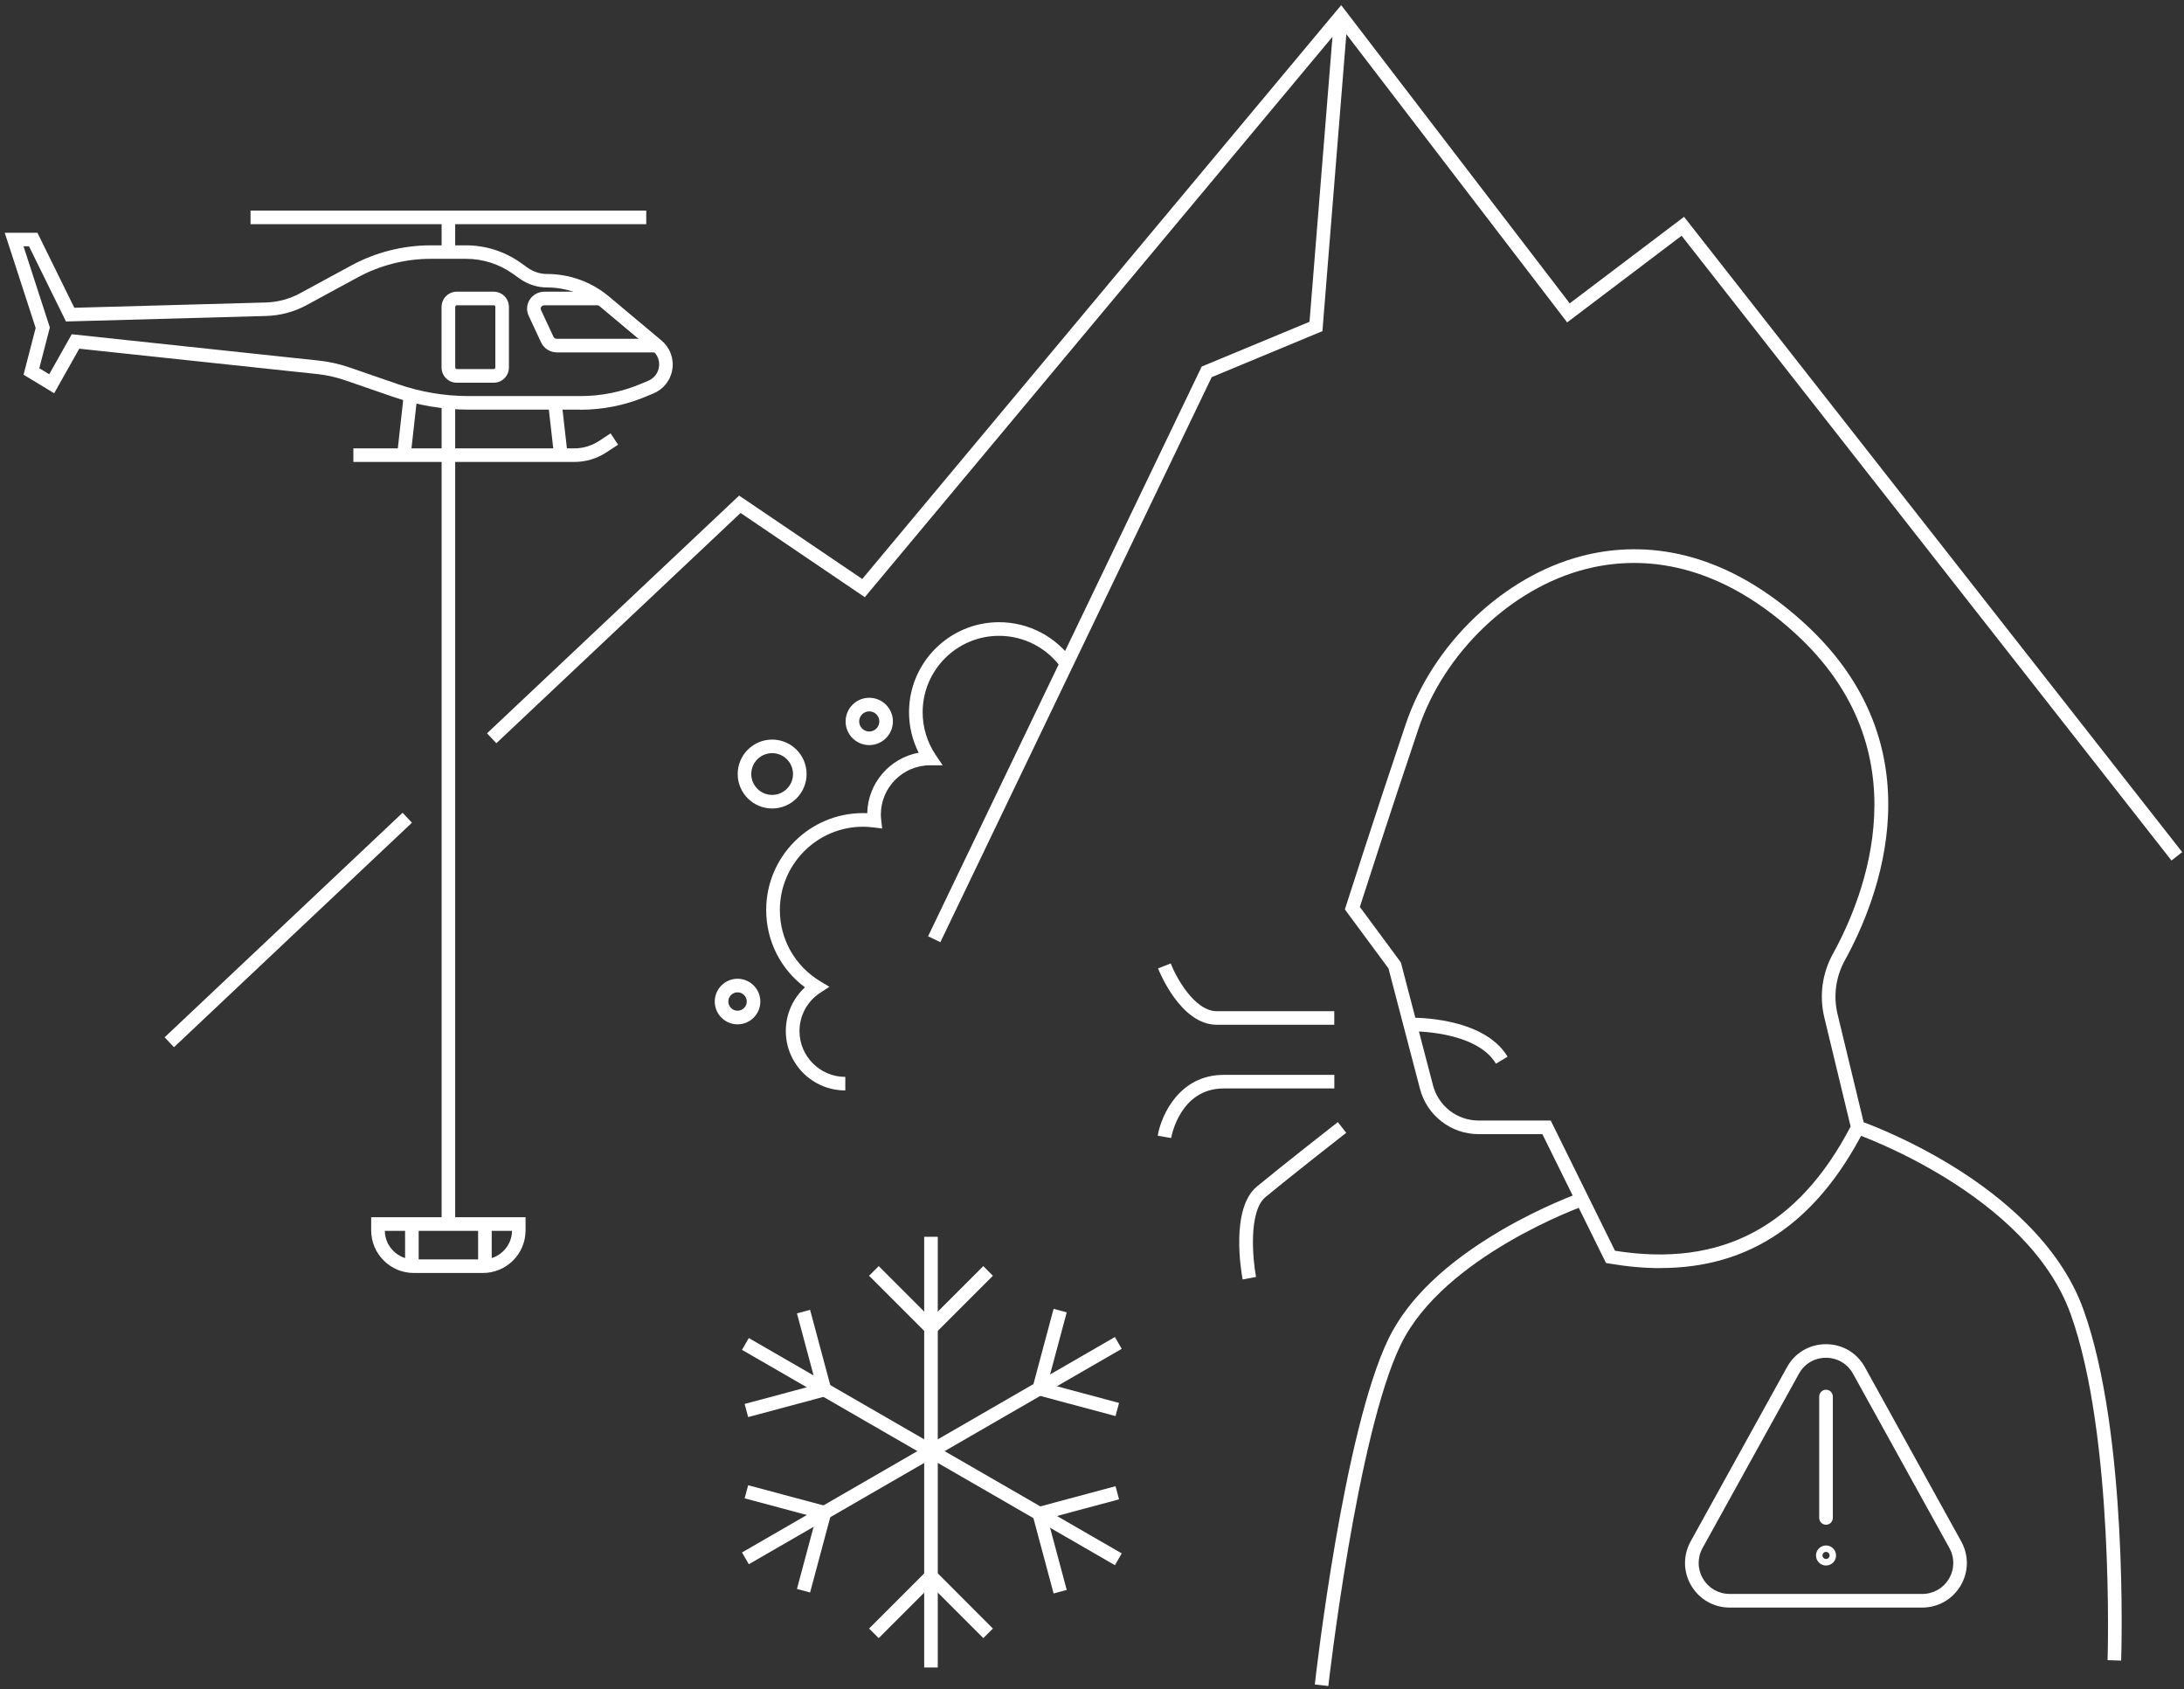 <?xml version="1.0" encoding="utf-8"?>
<svg xmlns="http://www.w3.org/2000/svg" width="225" height="174" viewBox="0 0 225 174" fill="none">
<rect x="0" y="0" width="225" height="174" fill="#333333" stroke="none"/>
<path d="M171.072 130.62C169.392 130.62 167.637 130.461 165.803 130.15L165.452 130.091L158.898 116.819H152.328C149.491 116.819 147.005 114.901 146.288 112.153L143.045 99.751L138.552 93.671L138.661 93.33C138.691 93.236 141.686 83.874 144.82 74.591C147.618 66.311 154.914 59.352 162.981 57.266C168.423 55.857 176.811 55.916 185.867 64.171C199.895 76.958 193.479 92.722 190.068 98.9C189.124 100.611 188.857 102.583 189.307 104.456L192.144 116.201L192.026 116.433C187.132 125.939 180.246 130.61 171.072 130.61V130.62ZM166.391 128.83C177.305 130.57 185.244 126.383 190.656 116.033L187.943 104.792C187.409 102.578 187.725 100.25 188.837 98.233C192.085 92.341 198.209 77.329 184.918 65.214C176.327 57.379 168.433 57.31 163.322 58.625C155.695 60.597 148.794 67.191 146.14 75.04C143.347 83.31 140.663 91.649 140.094 93.414L144.321 99.133L147.633 111.797C148.191 113.927 150.119 115.415 152.319 115.415H159.758L166.376 128.82L166.391 128.83Z" fill="white"/>
<path d="M218.525 171.044L217.126 170.999C217.136 170.772 217.838 147.896 213.32 135.345C208.871 122.988 191.353 116.849 191.175 116.789L191.63 115.464C191.818 115.529 196.252 117.066 201.328 120.215C206.044 123.141 212.183 128.059 214.635 134.876C219.247 147.683 218.555 170.104 218.525 171.049V171.044Z" fill="white"/>
<path d="M136.847 173.663L135.453 173.505C135.571 172.442 138.438 147.367 143.055 137.876C145.032 133.813 148.957 130.051 154.716 126.69C158.971 124.209 162.605 122.924 162.758 122.869L163.222 124.189C163.079 124.238 148.749 129.369 144.315 138.489C139.802 147.762 136.876 173.406 136.847 173.663Z" fill="white"/>
<path d="M154.113 109.557C152.047 106.107 145.359 106.221 145.289 106.226L145.255 104.827C145.566 104.822 152.823 104.689 155.314 108.841L154.113 109.562V109.557Z" fill="white"/>
<path d="M137.46 105.554H125.364C121.603 105.554 119.398 99.983 119.304 99.746L120.609 99.237C121.143 100.606 123.036 104.155 125.364 104.155H137.46V105.554Z" fill="white"/>
<path d="M120.649 117.219L119.27 116.982C119.64 114.812 121.533 110.714 126.061 110.714H137.465V112.113H126.061C121.598 112.113 120.688 117.007 120.654 117.214L120.649 117.219Z" fill="white"/>
<path d="M128.019 131.786C127.88 131.045 126.738 124.485 129.492 122.212C131.983 120.15 137.766 115.623 137.825 115.578L138.69 116.68C138.631 116.725 132.863 121.238 130.386 123.289C128.587 124.777 129.066 129.74 129.398 131.529L128.019 131.786Z" fill="white"/>
<path d="M41.476 83.716L16.961 106.842L17.925 107.864L42.44 84.738L41.476 83.716Z" fill="white"/>
<path d="M223.71 88.634L173.242 24.281L161.453 33.208L138.127 2.769L89.093 61.512L76.295 52.837L51.135 76.553L50.171 75.535L76.147 51.047L88.831 59.638L138.172 0.53L161.715 31.246L173.494 22.333L224.813 87.769L223.71 88.634Z" fill="white"/>
<path d="M96.878 97.047L95.612 96.439L123.802 37.755L134.909 33.144L137.45 1.593L138.849 1.706L136.239 34.108L124.83 38.848L96.878 97.047Z" fill="white"/>
<path d="M96.611 127.392H95.212V171.755H96.611V127.392Z" fill="white"/>
<path d="M95.914 137.782L89.533 131.406L90.526 130.412L95.914 135.8L101.302 130.412L102.291 131.406L95.914 137.782Z" fill="white"/>
<path d="M101.302 168.73L95.914 163.342L90.526 168.73L89.533 167.742L95.914 161.36L102.291 167.742L101.302 168.73Z" fill="white"/>
<path d="M77.143 137.821L76.441 139.037L114.861 161.218L115.563 160.003L77.143 137.821Z" fill="white"/>
<path d="M77.076 145.963L76.715 144.608L84.076 142.636L82.103 135.276L83.458 134.915L85.791 143.625L77.076 145.963Z" fill="white"/>
<path d="M108.543 164.128L106.21 155.419L114.924 153.081L115.285 154.435L107.925 156.407L109.897 163.767L108.543 164.128Z" fill="white"/>
<path d="M114.859 137.716L76.443 159.905L77.145 161.12L115.561 138.932L114.859 137.716Z" fill="white"/>
<path d="M83.458 164.029L82.103 163.664L84.076 156.303L76.715 154.331L77.076 152.982L85.791 155.315L83.458 164.029Z" fill="white"/>
<path d="M114.924 145.859L106.21 143.526L108.543 134.811L109.897 135.172L107.925 142.532L115.285 144.505L114.924 145.859Z" fill="white"/>
<path d="M198.041 165.582H178.19C176.549 165.582 175.071 164.736 174.236 163.323C173.4 161.909 173.381 160.209 174.171 158.77L184.097 140.822C184.917 139.339 186.42 138.454 188.111 138.454C189.806 138.454 191.304 139.339 192.124 140.822L202.05 158.77C202.846 160.209 202.821 161.909 201.986 163.323C201.15 164.736 199.672 165.582 198.031 165.582H198.041ZM185.328 141.499L175.402 159.447C174.849 160.446 174.868 161.627 175.447 162.611C176.025 163.595 177.053 164.178 178.19 164.178H198.041C199.183 164.178 200.206 163.59 200.785 162.611C201.363 161.627 201.383 160.446 200.829 159.447L190.903 141.499C190.335 140.471 189.292 139.853 188.116 139.853C186.939 139.853 185.896 140.466 185.328 141.499Z" fill="white"/>
<path d="M188.12 157.05C187.735 157.05 187.418 156.738 187.418 156.348V143.847C187.418 143.462 187.73 143.145 188.12 143.145C188.511 143.145 188.822 143.457 188.822 143.847V156.348C188.822 156.733 188.511 157.05 188.12 157.05Z" fill="white"/>
<path d="M188.121 161.251C187.552 161.251 187.087 160.787 187.087 160.218C187.087 159.65 187.552 159.185 188.121 159.185C188.689 159.185 189.154 159.65 189.154 160.218C189.154 160.787 188.689 161.251 188.121 161.251ZM188.121 159.848C187.918 159.848 187.755 160.011 187.755 160.213C187.755 160.416 187.918 160.579 188.121 160.579C188.323 160.579 188.486 160.416 188.486 160.213C188.486 160.011 188.323 159.848 188.121 159.848Z" fill="white"/>
<path d="M87.076 112.316C83.7 112.316 80.956 109.573 80.956 106.196C80.956 104.466 81.678 102.85 82.928 101.698C80.408 99.82 78.935 96.904 78.935 93.725C78.935 88.224 83.408 83.75 88.909 83.75C89.053 83.75 89.196 83.75 89.344 83.76C89.409 80.656 91.673 78.076 94.643 77.532C93.991 76.242 93.65 74.818 93.65 73.36C93.65 68.249 97.812 64.087 102.923 64.087C106.007 64.087 108.884 65.614 110.609 68.175L109.448 68.961C107.98 66.786 105.538 65.491 102.923 65.491C98.583 65.491 95.054 69.02 95.054 73.36C95.054 74.927 95.513 76.44 96.383 77.74L97.115 78.827H95.805C93.017 78.832 90.748 81.106 90.748 83.894C90.748 84.072 90.758 84.254 90.783 84.452L90.882 85.337L90.002 85.228C89.587 85.179 89.246 85.154 88.919 85.154C84.194 85.154 80.343 89 80.343 93.73C80.343 96.75 81.895 99.494 84.49 101.066L85.445 101.644L84.51 102.252C83.166 103.127 82.365 104.605 82.365 106.201C82.365 108.801 84.481 110.922 87.086 110.922V112.321L87.076 112.316Z" fill="white"/>
<path d="M89.552 76.746C88.208 76.746 87.115 75.654 87.115 74.309C87.115 72.965 88.208 71.872 89.552 71.872C90.897 71.872 91.989 72.965 91.989 74.309C91.989 75.654 90.897 76.746 89.552 76.746ZM89.552 73.271C88.979 73.271 88.514 73.736 88.514 74.309C88.514 74.883 88.979 75.347 89.552 75.347C90.126 75.347 90.59 74.883 90.59 74.309C90.59 73.736 90.126 73.271 89.552 73.271Z" fill="white"/>
<path d="M79.548 83.276C77.59 83.276 75.999 81.684 75.999 79.727C75.999 77.769 77.59 76.178 79.548 76.178C81.505 76.178 83.097 77.769 83.097 79.727C83.097 81.684 81.505 83.276 79.548 83.276ZM79.548 77.576C78.361 77.576 77.397 78.54 77.397 79.727C77.397 80.913 78.361 81.877 79.548 81.877C80.734 81.877 81.698 80.913 81.698 79.727C81.698 78.54 80.734 77.576 79.548 77.576Z" fill="white"/>
<path d="M75.984 105.509C74.689 105.509 73.636 104.457 73.636 103.162C73.636 101.866 74.689 100.814 75.984 100.814C77.279 100.814 78.332 101.866 78.332 103.162C78.332 104.457 77.279 105.509 75.984 105.509ZM75.984 102.212C75.46 102.212 75.035 102.638 75.035 103.157C75.035 103.676 75.46 104.106 75.984 104.106C76.508 104.106 76.933 103.681 76.933 103.157C76.933 102.633 76.508 102.212 75.984 102.212Z" fill="white"/>
<path d="M59.79 42.194H48.308C45.658 42.194 43.044 41.755 40.538 40.89L35.555 39.169C34.621 38.848 33.652 38.631 32.673 38.527L8.166 35.917L5.581 40.504L2.427 38.596L3.673 33.782L0.489 23.975H3.855L7.657 31.701L27.384 31.157C28.615 31.122 29.836 30.796 30.913 30.208L36.178 27.351C38.689 25.986 41.521 25.27 44.378 25.27H47.996C50.023 25.27 51.971 25.887 53.632 27.059L54.378 27.588C54.961 27.998 55.648 28.221 56.365 28.221C58.688 28.221 60.952 29.041 62.731 30.534L68.149 35.072C69.019 35.803 69.439 36.906 69.266 38.032C69.098 39.155 68.367 40.089 67.319 40.524L66.528 40.855C64.377 41.75 62.109 42.204 59.781 42.204L59.79 42.194ZM7.4 34.429L32.821 37.138C33.909 37.252 34.981 37.494 36.015 37.85L40.997 39.57C43.355 40.385 45.817 40.796 48.308 40.796H59.79C61.931 40.796 64.022 40.376 65.994 39.55L66.785 39.219C67.378 38.972 67.788 38.443 67.887 37.81C67.986 37.177 67.749 36.55 67.254 36.134L61.837 31.597C60.304 30.317 58.367 29.61 56.37 29.61C55.361 29.61 54.398 29.303 53.572 28.72L52.826 28.191C51.407 27.188 49.736 26.659 48.001 26.659H44.383C41.758 26.659 39.153 27.321 36.85 28.572L31.586 31.429C30.31 32.121 28.872 32.506 27.424 32.546L6.797 33.114L2.985 25.369H2.422L5.136 33.732L4.048 37.929L5.071 38.547L7.4 34.414V34.429Z" fill="white"/>
<path d="M50.863 39.421H47.057C46.192 39.421 45.49 38.719 45.49 37.855V31.611C45.49 30.747 46.192 30.045 47.057 30.045H50.863C51.728 30.045 52.43 30.747 52.43 31.611V37.855C52.43 38.719 51.728 39.421 50.863 39.421ZM47.062 31.443C46.973 31.443 46.898 31.518 46.898 31.607V37.85C46.898 37.938 46.973 38.013 47.062 38.013H50.868C50.957 38.013 51.031 37.938 51.031 37.85V31.607C51.031 31.518 50.957 31.443 50.868 31.443H47.062ZM67.709 36.297H57.378C56.676 36.297 56.038 35.897 55.746 35.274L54.461 32.516C54.214 31.982 54.254 31.369 54.57 30.87C54.901 30.351 55.47 30.045 56.093 30.045H61.891V31.443H56.093C55.885 31.443 55.786 31.567 55.751 31.621C55.707 31.691 55.672 31.794 55.732 31.923L57.017 34.681C57.076 34.815 57.219 34.899 57.378 34.899H67.709V36.297Z" fill="white"/>
<path d="M66.577 21.691H25.812V23.09H66.577V21.691Z" fill="white"/>
<path d="M57.864 41.425L56.474 41.583L57.084 46.956L58.474 46.798L57.864 41.425Z" fill="white"/>
<path d="M41.603 40.619L40.916 46.799L42.306 46.954L42.994 40.774L41.603 40.619Z" fill="white"/>
<path d="M59.157 47.582H36.405V46.183H59.157C60.072 46.183 60.962 45.916 61.728 45.412L62.904 44.636L63.675 45.803L62.499 46.579C61.505 47.236 60.349 47.582 59.157 47.582Z" fill="white"/>
<path d="M46.894 22.393H45.495V25.966H46.894V22.393Z" fill="white"/>
<path d="M49.756 131.119H42.628C40.206 131.119 38.239 129.147 38.239 126.73V125.375H54.145V126.73C54.145 129.152 52.178 131.119 49.756 131.119ZM39.643 126.779C39.667 128.405 41.002 129.72 42.633 129.72H49.761C51.392 129.72 52.727 128.405 52.751 126.779H39.648H39.643Z" fill="white"/>
<path d="M43.132 126.077H41.733V130.417H43.132V126.077Z" fill="white"/>
<path d="M50.656 126.077H49.257V130.417H50.656V126.077Z" fill="white"/>
<path d="M46.894 41.399H45.495V126.082H46.894V41.399Z" fill="white"/>
</svg>